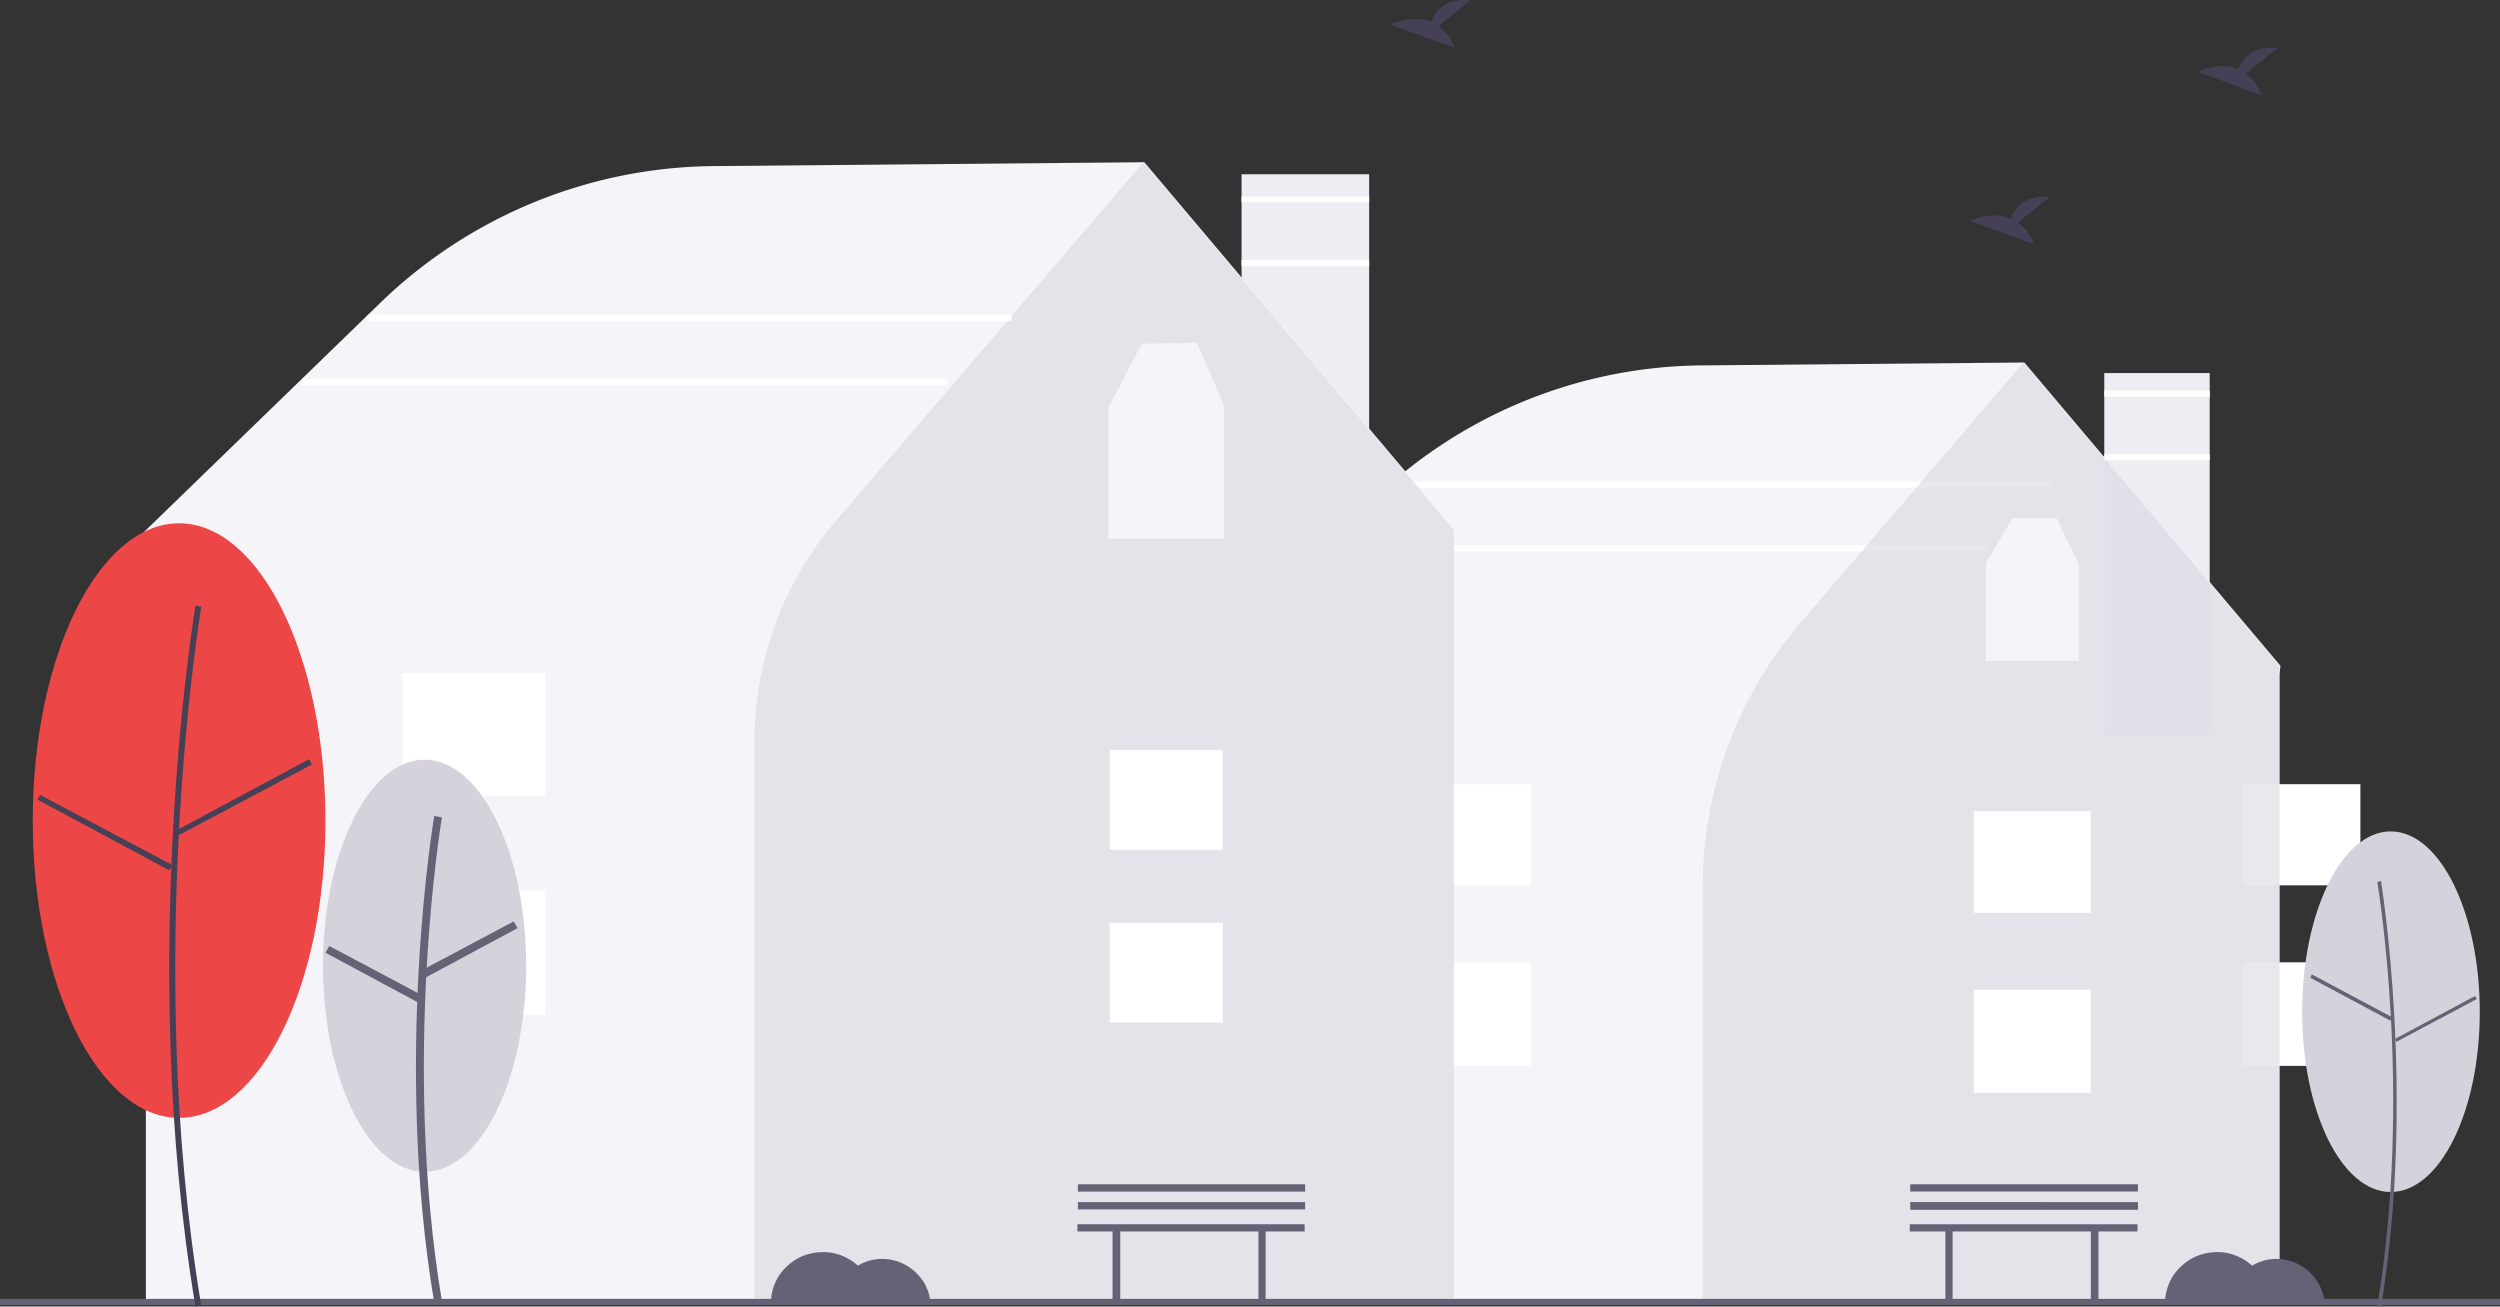 <svg xmlns="http://www.w3.org/2000/svg" viewBox="0 0 519.3 271.4"><rect x="0" y="0" width="519.3" height="271.4" fill="#333333" stroke="none"/><title>contact</title><path d="M476.8,302.5H252.9V171.7l-1-.7,36.3-35.2a99.6,99.6,0,0,1,68.7-28.2l66.8-.6h.1l53.2,63-.2,1.8V302.5Z" transform="translate(-3.3 -31.7)" style="fill:#f5f4f8"/><path d="M429,131.7H295.1V133H429ZM415.7,145H281.8v1.2H415.7Zm77.9,86.6H469.2v21.5h24.4Zm0-37H469.2v21h24.4Z" transform="translate(-3.3 -31.7)" style="fill:#fff"/><path d="M462.3,109.2H440.4v75.2h21.9Z" transform="translate(-3.3 -31.7)" style="fill:#efecf3"/><path d="M476.8,302.5H357V215.8a84.1,84.1,0,0,1,20.3-54.7L423.6,107l53.2,63Z" transform="translate(-3.3 -31.7)" style="fill:#d5d2dc;fill-opacity:0.5"/><path d="M437.6,237.3H413.3v21.4h24.3Zm0-37.1H413.3v21.1h24.3ZM321.3,231.6H297v21.5h24.3Zm0-37H297v21h24.3Z" transform="translate(-3.3 -31.7)" style="fill:#fff"/><path d="M287.7,67.9H261.2v91.3h26.5Z" transform="translate(-3.3 -31.7)" style="fill:#efecf3"/><path d="M305.3,302.5H33.6V143.8l-1.2-.8.3-.3L82.3,94.6a100.8,100.8,0,0,1,69.3-28.4l89.3-.8h.1l64.5,76.4-.2,2.1V302.5Z" transform="translate(-3.3 -31.7)" style="fill:#f5f4f8"/><path d="M305.3,302.5H160V186a70.8,70.8,0,0,1,17.1-46.3l63.7-74.3,64.5,76.4V302.5Z" transform="translate(-3.3 -31.7)" style="fill:#d5d2dc;fill-opacity:0.5"/><path d="M257.3,223.4H233.8v20.7h23.5Zm0-35.9H233.8v20.7h23.5ZM116.6,216.6H87v25.9h29.6V216.6Zm0-45.1H87v25.6h29.6V171.6Z" transform="translate(-3.3 -31.7)" style="fill:#fff"/><path d="M522.6,301.5H3.3v1.3H522.6Z" transform="translate(-3.3 -31.7)" style="fill:#666276"/><path d="M91.5,275.1c11.6,0,21.1-19.2,21.1-42.8s-9.5-42.8-21.1-42.8-21.1,19.2-21.1,42.8S79.9,275.1,91.5,275.1Z" transform="translate(-3.3 -31.7)" style="fill:#d5d2dc"/><path d="M93.5,302.3c-8.5-50.4-.1-100.6,0-101.1l1.6.3c-.1.5-8.4,50.4,0,100.5Z" transform="translate(-3.3 -31.7)" style="fill:#666276"/><path d="M110,223.1,91,233.2l.8,1.5,19-10.2Zm-38.3,5.1-.8,1.4,19,10.2.8-1.5Z" transform="translate(-3.3 -31.7)" style="fill:#666276"/><path d="M40.5,263.9c16.8,0,30.4-27.6,30.4-61.7s-13.6-61.8-30.4-61.8-30.4,27.7-30.4,61.8S23.7,263.9,40.5,263.9Z" transform="translate(-3.3 -31.7)" style="fill:#ec4646"/><path d="M43.9,303.1c-12.2-72.6-.1-144.9,0-145.6l1.2.2c-.1.7-12.1,72.8,0,145.2Z" transform="translate(-3.3 -31.7)" style="fill:#454056"/><path d="M67.5,189.4,40.1,204.1l.5,1,27.5-14.6Zm-55.9,7.4-.5,1,27.4,14.7.6-1.1L11.6,196.8Z" transform="translate(-3.3 -31.7)" style="fill:#454056"/><path d="M422.5,77.9l6.6-5.3c-5.1-.5-7.3,2.3-8.1,4.5-4.1-1.7-8.5.5-8.5.5l13.3,4.8a9.8,9.8,0,0,0-3.3-4.5ZM302.1,37.1l6.6-5.3c-5.1-.6-7.3,2.2-8.1,4.4-4.1-1.6-8.5.6-8.5.6l13.3,4.8a9.3,9.3,0,0,0-3.3-4.5Z" transform="translate(-3.3 -31.7)" style="fill:#454056"/><path d="M469.8,47l6.6-5.3c-5.2-.6-7.3,2.2-8.2,4.4-4-1.7-8.4.5-8.4.5l13.3,4.9a9.3,9.3,0,0,0-3.3-4.5Z" transform="translate(-3.3 -31.7)" style="fill:#454056"/><path d="M186.5,293.2a9.9,9.9,0,0,0-5,1.4,10.9,10.9,0,0,0-5.6-2.7,11.6,11.6,0,0,0-6.1.8,11.4,11.4,0,0,0-4.7,4,11,11,0,0,0-1.7,5.9h33.2a9.7,9.7,0,0,0-3.2-6.7,10.1,10.1,0,0,0-6.9-2.7Z" transform="translate(-3.3 -31.7)" style="fill:#666276"/><path d="M476.1,293.2a9.9,9.9,0,0,0-5,1.4,10.9,10.9,0,0,0-5.6-2.7,11.6,11.6,0,0,0-6.1.8,11.4,11.4,0,0,0-4.7,4,11,11,0,0,0-1.7,5.9h33.2a10.1,10.1,0,0,0-10.1-9.4Z" transform="translate(-3.3 -31.7)" style="fill:#666276"/><polygon points="271 254.3 223.8 254.3 223.8 255.8 231.1 255.8 231.1 270.2 232.7 270.2 232.7 255.8 261.4 255.8 261.4 270.2 262.9 270.2 262.9 255.8 271 255.8 271 254.3" style="fill:#666276"/><rect x="223.9" y="249.7" width="47.2" height="1.52" style="fill:#666276"/><rect x="223.9" y="246" width="47.2" height="1.52" style="fill:#666276"/><path d="M499.9,279.3c10.2,0,18.5-16.7,18.5-37.4s-8.3-37.5-18.5-37.5-18.4,16.8-18.4,37.5,8.2,37.4,18.4,37.4Z" transform="translate(-3.3 -31.7)" style="fill:#d5d2dc"/><path d="M497.9,303.1c7.3-44,0-87.9,0-88.4l-.8.2c.1.4,7.4,44.2,0,88.1Z" transform="translate(-3.3 -31.7)" style="fill:#666276"/><path d="M483.5,234.1l-.3.7,16.6,8.9.4-.7Zm33.9,4.5-16.6,8.9.3.6,16.7-8.9-.4-.6ZM447.3,286H400v1.5h7.4v14.4h1.5V287.5h28.7v14.4h1.6V287.5h8.1V286Zm.1-4.6H400.1V283h47.3Zm0-3.7H400.1v1.5h47.3Z" transform="translate(-3.3 -31.7)" style="fill:#666276"/><path d="M257.6,116l-5.7-13.1-11.4.2-6.9,13.1v.2h0v27.2h23.9V116Zm177.5,32.9-4.6-9.6h-9.2l-5.6,9.6h.1V169h19.3V148.8Z" transform="translate(-3.3 -31.7)" style="fill:#f5f4f8"/><path d="M213.4,97.2H79.5v1.2H213.4V97.2Zm-13.3,13.2H66.2v1.3H200.1v-1.3Zm262.2,2.4H440.4v1.3h21.9Zm0,13.2H440.4v1.3h21.9ZM287.7,72.5H261.2v1.2h26.5Zm0,13.2H261.2V87h26.5Z" transform="translate(-3.3 -31.7)" style="fill:#fff"/></svg>